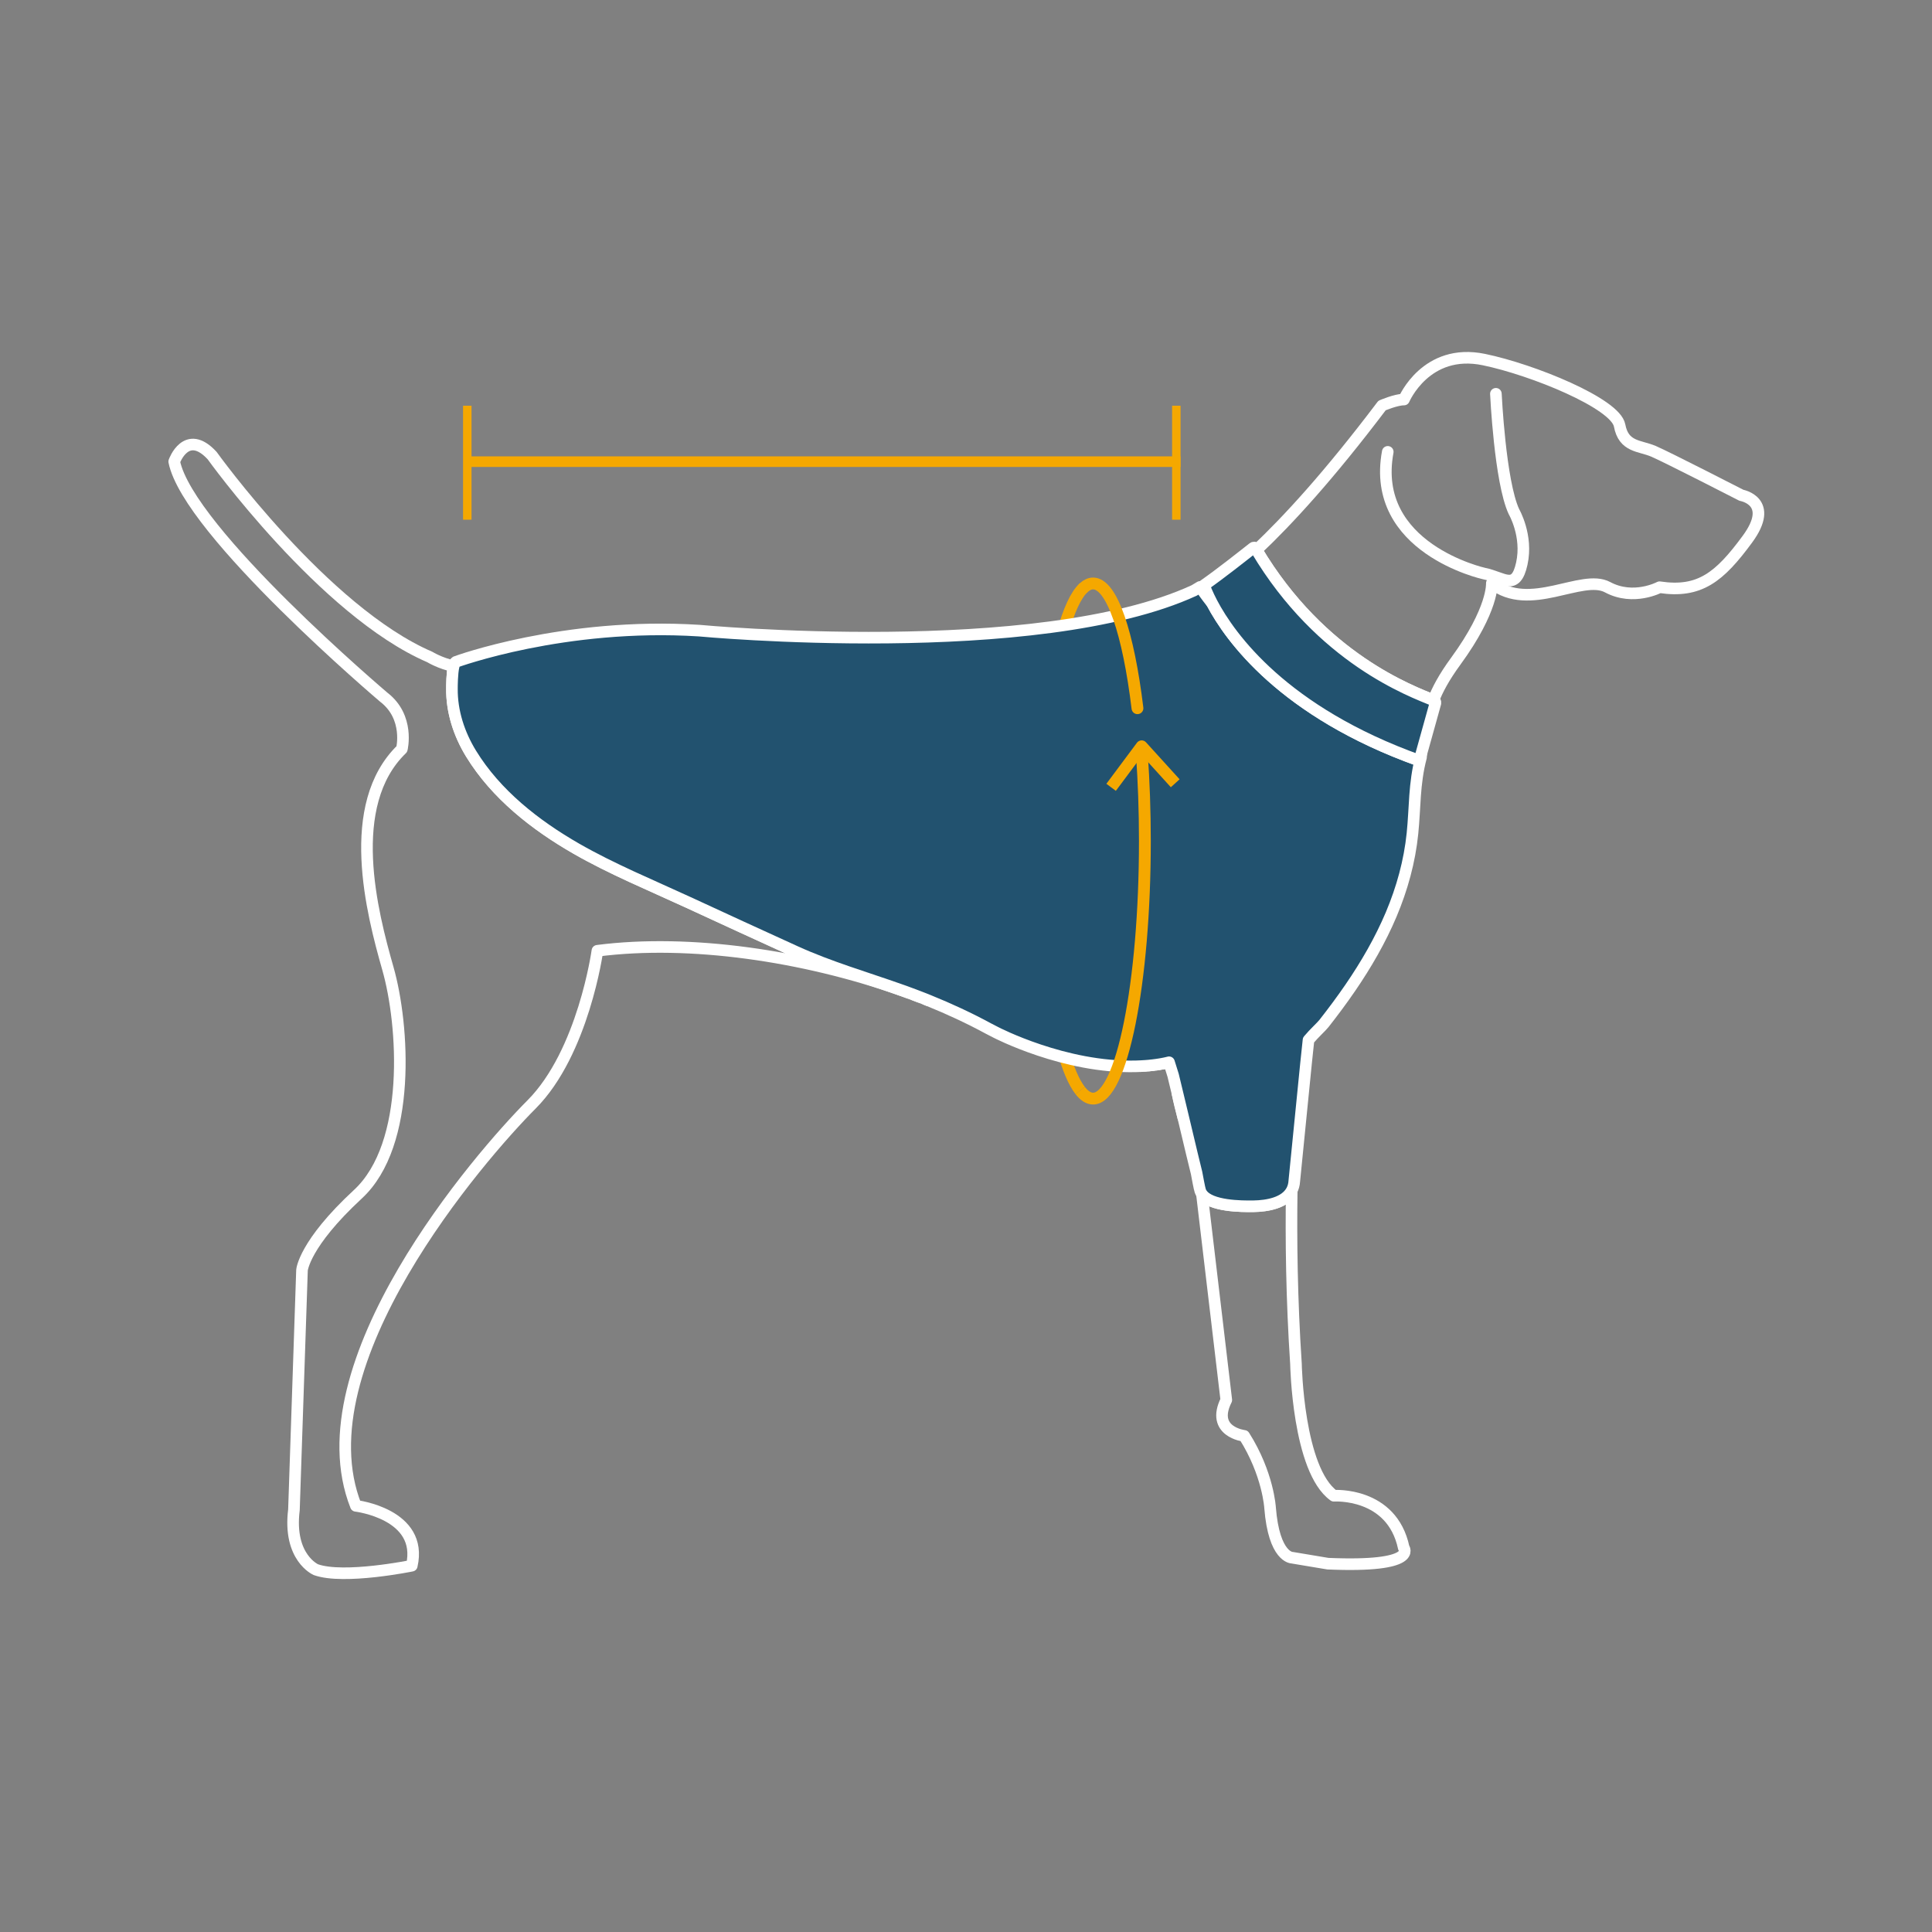 <svg xmlns="http://www.w3.org/2000/svg" fill="none" viewBox="0 0 1000 1000" height="1000" width="1000">
<rect x="0" y="0" width="1000" height="1000" fill="#808080" stroke="none"/>
<path stroke-miterlimit="10" stroke-width="6.114" stroke="#F5A800" d="M559.095 564.451C555.778 560.217 552.721 552.911 550.031 543.175"></path>
<path stroke-miterlimit="10" stroke-width="6.114" stroke="#F5A800" d="M550 327.54C553.179 316.031 556.863 307.9 560.883 304.216"></path>
<g clip-path="url(#clip0_5176_565)">
<path stroke-linejoin="round" stroke-linecap="round" stroke-width="6" stroke="white" d="M592.944 551.668C592.838 551.668 592.732 551.689 592.626 551.689"></path>
<path stroke-linejoin="round" stroke-linecap="round" stroke-width="6" stroke="white" d="M475.893 515.97C474.962 515.61 474.031 515.251 473.089 514.901C474.031 515.251 474.962 515.621 475.893 515.97Z"></path>
<path stroke-linejoin="round" stroke-linecap="round" stroke-width="6" stroke="white" d="M480.58 517.822C480.104 517.631 479.628 517.43 479.152 517.24C479.628 517.43 480.104 517.621 480.58 517.822Z"></path>
<path stroke-linejoin="round" stroke-linecap="round" stroke-width="6" stroke="white" d="M590.701 551.806C590.553 551.806 590.404 551.816 590.256 551.827C590.404 551.827 590.553 551.816 590.701 551.806Z"></path>
<path stroke-linejoin="round" stroke-linecap="round" stroke-width="6" stroke="white" d="M596.932 551.287C596.816 551.298 596.7 551.319 596.573 551.33C596.689 551.319 596.806 551.298 596.932 551.287Z"></path>
<path stroke-linejoin="round" stroke-linecap="round" stroke-width="6" stroke="white" d="M594.901 551.499C594.806 551.499 594.7 551.52 594.594 551.531C594.689 551.531 594.795 551.509 594.901 551.499Z"></path>
<path stroke-linejoin="round" stroke-linecap="round" stroke-width="6" stroke="white" d="M466.223 512.394C467.64 512.891 469.047 513.41 470.455 513.928C469.767 513.674 469.09 513.42 468.402 513.166C467.672 512.902 466.942 512.648 466.212 512.394H466.223Z"></path>
<path stroke-linejoin="round" stroke-linecap="round" stroke-width="6" stroke="white" d="M648.766 624.366C642.439 624.461 626.6 624.387 622.114 618.06L634.726 724.636C626.473 741.163 643.984 743.205 643.984 743.205C656.405 762.821 657.389 780.406 657.389 780.406C659.431 806.254 668.742 806.254 668.742 806.254L687.311 809.354C734.817 811.396 726.564 801.09 726.564 801.09C720.417 772.153 690.411 774.195 690.411 774.195C671.779 760.79 670.795 706.004 670.795 706.004C668.541 672.094 668.224 640.745 668.594 616.209C665.155 622.684 655.866 624.26 648.766 624.366Z"></path>
<path stroke-linejoin="round" stroke-linecap="round" stroke-width="6" stroke="white" d="M901.341 256.348C901.341 256.348 863.083 236.711 855.888 233.611C848.683 230.511 840.419 231.569 838.303 220.206C836.177 208.832 793.337 191.332 768.06 186.116C738.065 179.905 726.691 206.8 726.691 206.8C722.533 206.8 715.338 209.9 715.338 209.9C687.723 246.424 666.457 269.489 650.364 284.683C683.957 341.076 730.743 357.804 741.916 362.459C743.99 357.052 747.396 350.577 753.533 342.187C773.149 315.292 772.165 301.886 772.165 301.886C791.781 317.429 818.677 296.744 832.092 303.939C845.519 311.144 858.998 303.939 858.998 303.939C879.683 307.039 889.988 298.776 904.452 279.086C918.926 259.396 901.352 256.359 901.352 256.359L901.341 256.348Z"></path>
<path stroke-linejoin="round" stroke-linecap="round" stroke-width="6" stroke="white" d="M624.537 306.33C624.177 306.595 623.828 306.849 623.479 307.102C624.505 308.52 625.807 310.245 627.373 312.234C626.114 309.853 625.193 307.854 624.537 306.33Z"></path>
<path stroke-linejoin="round" stroke-linecap="round" stroke-width="6" stroke="white" d="M598.509 551.086H598.488"></path>
<path stroke-linejoin="round" stroke-linecap="round" stroke-width="6" stroke="white" d="M612.454 578.458C611.502 574.469 610.486 570.237 609.502 566.142C610.317 570.205 611.343 574.416 612.454 578.458Z"></path>
<path stroke-linejoin="round" stroke-linecap="round" stroke-width="6" stroke="white" d="M355.996 466.94C336.761 458.064 316.753 449.832 298.343 439.283C277.077 427.084 256.741 411.161 243.812 390.053C237.612 379.948 233.814 368.31 233.93 356.407C233.941 355.212 233.93 348.419 234.829 344.79C227.931 343.414 222.461 340.06 222.461 340.06C167.676 316.498 109.79 235.801 109.79 235.801C96.385 221.338 90.174 238.901 90.174 238.901C97.443 275.129 198.666 360.893 198.666 360.893C212.092 371.199 207.998 387.714 207.998 387.714C178.055 416.652 192.529 472.421 200.792 501.369C209.045 530.306 213.214 592.286 185.25 618.124C157.307 643.95 156.312 657.44 156.312 657.44L152.144 781.474C149.044 806.254 163.518 812.464 163.518 812.464C177.992 817.606 213.14 810.412 213.14 810.412C219.287 783.59 184.202 779.422 184.202 779.422C155.254 706.015 248.298 598.571 275.12 571.676C301.941 544.78 309.21 492.111 309.21 492.111C357.245 485.932 416.262 494.799 465.884 512.267C447.844 505.887 429.403 500.533 411.945 492.619C393.26 484.144 374.618 475.521 355.985 466.93L355.996 466.94Z"></path>
<path stroke-linejoin="round" stroke-linecap="round" stroke-width="6" stroke="white" d="M602.974 550.324C602.911 550.335 602.847 550.346 602.784 550.367C602.847 550.356 602.911 550.346 602.974 550.324Z"></path>
<path stroke-linejoin="round" stroke-linecap="round" stroke-width="6" stroke="white" d="M601.736 550.557C601.662 550.568 601.598 550.578 601.524 550.6C601.598 550.589 601.662 550.578 601.736 550.557Z"></path>
<path stroke-linejoin="round" stroke-linecap="round" stroke-width="6" stroke="white" d="M604.191 550.049C604.117 550.071 604.053 550.081 603.979 550.102"></path>
<path stroke-linejoin="round" stroke-linecap="round" stroke-width="6" stroke="white" d="M600.255 550.822C600.16 550.843 600.054 550.854 599.958 550.864C600.054 550.854 600.16 550.832 600.255 550.822Z"></path>
<path stroke-linejoin="round" stroke-linecap="round" stroke-width="6" stroke="white" fill="#22526F" d="M627.373 312.234C625.807 310.245 624.505 308.52 623.479 307.103C622.41 305.632 621.638 304.5 621.172 303.78L618.094 305.621C536.963 342.938 361.911 326.412 361.911 326.412C291.932 321.989 236.067 342.547 236.025 342.557C235.507 342.748 235.115 343.605 234.819 344.8C233.93 348.43 233.93 355.222 233.92 356.418C233.803 368.31 237.612 379.959 243.802 390.063C256.731 411.171 277.066 427.084 298.333 439.294C316.743 449.843 336.75 458.074 355.986 466.951C374.618 475.542 393.26 484.165 411.945 492.64C429.403 500.554 447.845 505.908 465.884 512.288C465.99 512.33 466.106 512.362 466.212 512.404C466.942 512.658 467.672 512.923 468.402 513.177C469.09 513.42 469.767 513.685 470.455 513.939C471.333 514.256 472.211 514.584 473.089 514.912C474.02 515.261 474.962 515.621 475.893 515.981C476.983 516.404 478.073 516.816 479.152 517.25C479.628 517.441 480.104 517.631 480.58 517.832C491.224 522.128 501.646 526.974 511.75 532.444C513.305 533.29 514.427 533.84 515.421 534.338C515.421 534.338 551.13 552.98 588.13 551.922C588.86 551.901 589.569 551.869 590.257 551.838C590.405 551.838 590.553 551.827 590.701 551.816C591.368 551.785 592.013 551.742 592.637 551.7C592.743 551.7 592.849 551.679 592.955 551.679C593.526 551.636 594.076 551.594 594.605 551.541C594.7 551.541 594.806 551.52 594.912 551.51C595.494 551.457 596.044 551.393 596.584 551.33C596.7 551.319 596.827 551.298 596.943 551.287C597.472 551.224 598.001 551.16 598.499 551.086H598.52C599.028 551.012 599.504 550.938 599.969 550.864C600.065 550.854 600.17 550.832 600.266 550.822C600.71 550.748 601.133 550.674 601.535 550.6C601.609 550.589 601.673 550.578 601.747 550.557C602.107 550.494 602.456 550.42 602.794 550.356C602.858 550.346 602.921 550.335 602.985 550.314C603.345 550.24 603.683 550.166 604.001 550.092C604.075 550.071 604.138 550.06 604.212 550.039C604.519 549.965 604.826 549.901 605.09 549.827L607.206 556.588C607.915 559.529 608.709 562.788 609.513 566.142C610.497 570.237 611.513 574.469 612.465 578.458C614.57 587.271 616.38 594.91 616.919 597.153L619.342 607.088C619.638 608.622 620.781 615.034 621.268 616.431C621.469 617.013 621.765 617.552 622.125 618.05C626.611 624.377 642.46 624.451 648.777 624.356C655.876 624.25 665.166 622.673 668.604 616.198C669.345 614.801 669.821 613.183 669.927 611.299L675.979 550.6L677.28 538.305C680.327 534.655 683.84 531.587 685.321 529.703C690.019 523.725 694.558 517.621 698.864 511.346C707.085 499.348 714.428 486.694 720.089 473.289C725.717 459.926 729.621 445.843 731.092 431.39C732.478 417.922 731.875 405.691 735.525 391.926C735.578 391.365 735.599 390.857 735.599 390.391C735.039 392.402 734.679 393.682 734.679 393.682C664.224 368.49 636.704 329.819 627.383 312.192L627.373 312.234Z"></path>
<path stroke-linejoin="round" stroke-linecap="round" stroke-width="6" stroke="white" fill="#22526F" d="M650.364 284.672C650.184 284.376 650.004 284.08 649.824 283.773C649.581 283.36 649.041 283.244 648.66 283.551C643.359 287.719 631.943 296.776 623.214 302.891C623.214 302.891 623.595 304.119 624.537 306.32C625.193 307.843 626.113 309.843 627.372 312.223C636.683 329.84 664.203 368.511 734.668 393.714C734.668 393.714 735.028 392.433 735.589 390.423C737.694 382.879 742.72 364.903 742.963 363.961C743.111 363.411 742.815 362.829 742.297 362.607C742.18 362.554 742.053 362.501 741.926 362.448C730.753 357.793 683.967 341.055 650.374 284.672H650.364Z"></path>
<path stroke-linejoin="round" stroke-linecap="round" stroke-width="6" stroke="white" d="M774.271 203.827C774.271 203.827 776.397 249.281 783.602 264.813C783.602 264.813 790.861 277.234 787.687 291.708C784.512 306.182 778.376 298.913 768.07 296.85C768.07 296.85 709.032 283.805 718.3 233.876"></path>
</g>
<line stroke-width="5.477" stroke="#F5A800" y2="238.952" x2="611.022" y1="238.952" x1="243"></line>
<line stroke-linecap="square" stroke-width="4.381" stroke="#F5A800" y2="212.191" x2="241.868" y1="266.809" x1="241.868"></line>
<line stroke-linecap="square" stroke-width="4.381" stroke="#F5A800" y2="212.191" x2="608.868" y1="266.809" x1="608.868"></line>
<path stroke-miterlimit="10" stroke-width="6.114" stroke="#F5A800" d="M591.028 390.344C592.036 404.391 592.587 419.538 592.587 435.312C592.587 508.952 580.588 568.638 565.778 568.638C563.47 568.638 561.223 567.186 559.083 564.45"></path>
<path stroke-linejoin="round" stroke-linecap="round" stroke-width="6.114" stroke="#F5A800" d="M560.885 304.216C562.475 302.764 564.11 302 565.776 302C575.528 302 584.057 327.877 588.749 366.577"></path>
<path stroke-linejoin="round" stroke-linecap="square" stroke-width="6.114" stroke="#F5A800" d="M576.934 405.063L590.919 386.279L606.234 403.153"></path>
<defs>
<clipPath id="clip0_5176_565">
<rect transform="translate(87 182)" fill="white" height="635.49" width="826.339"></rect>
</clipPath>
</defs>
</svg>
